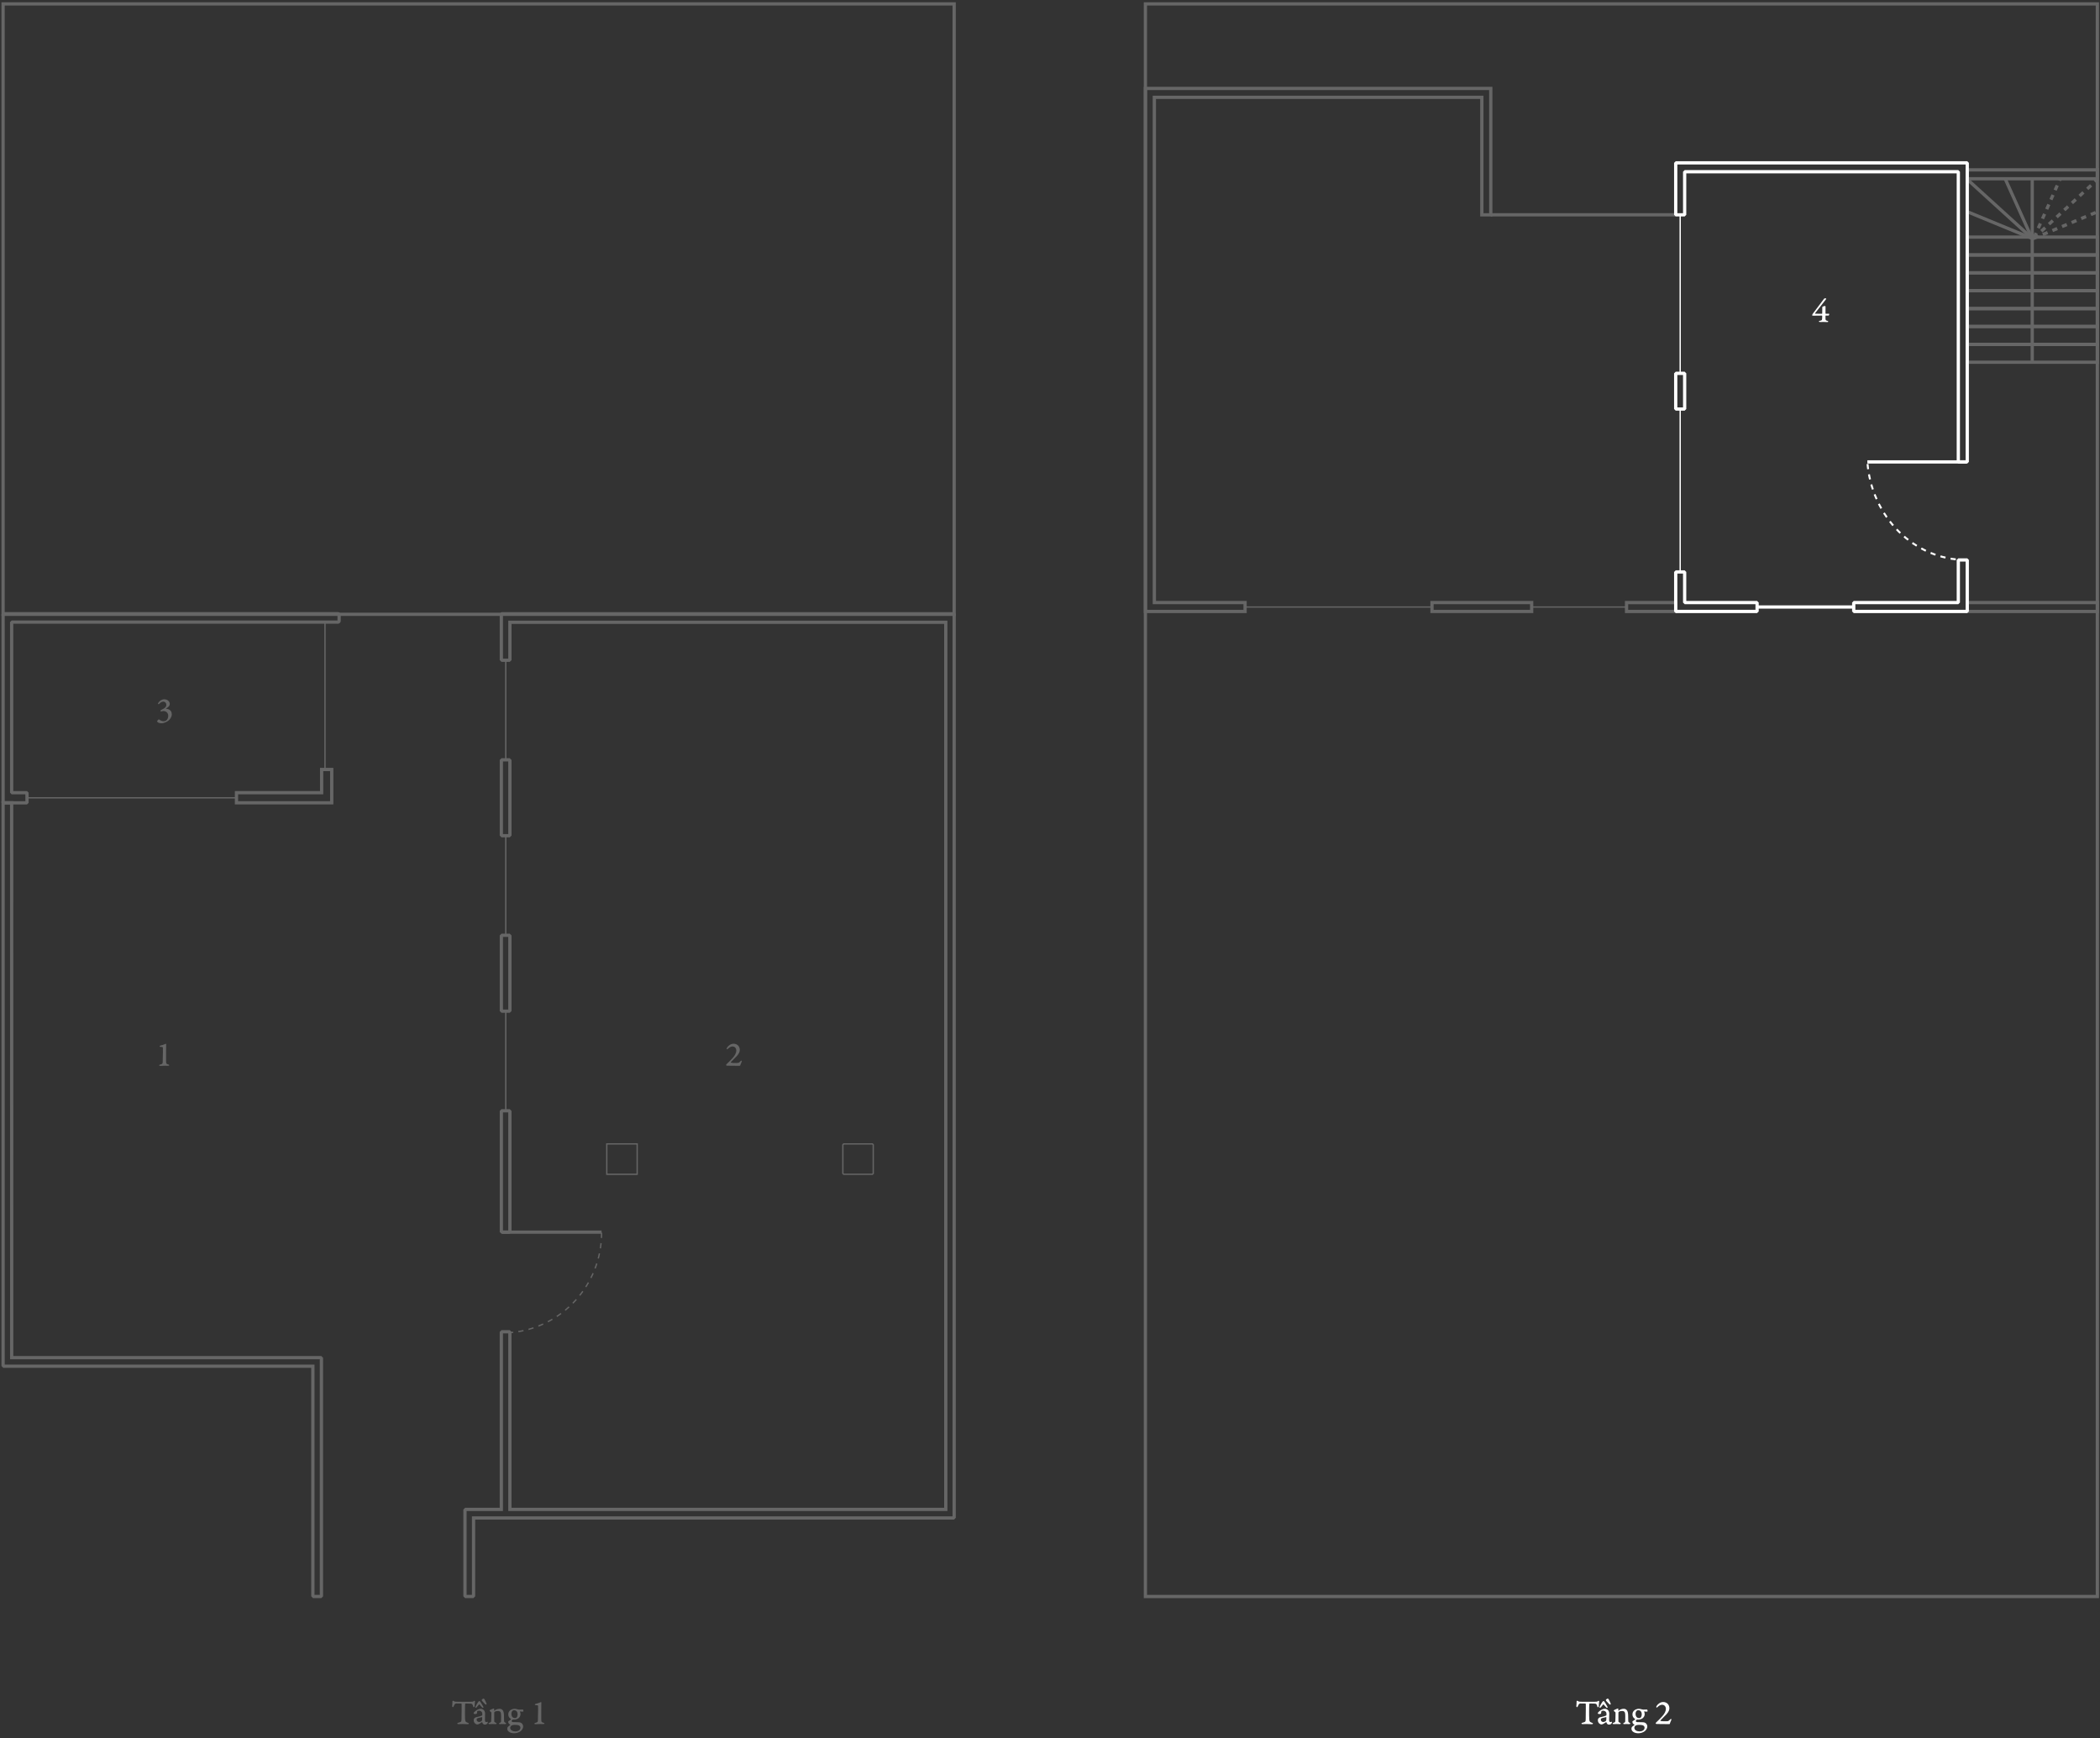 <svg xmlns="http://www.w3.org/2000/svg" width="807" height="668" viewBox="0 0 807 668" fill="none"><rect x="0" y="0" width="807" height="668" fill="#333333" stroke="none"/><path d="M176.031 653.946H180.791C181.575 653.946 181.827 653.904 181.953 653.778C182.107 653.652 182.205 653.554 182.289 653.554C182.331 653.554 182.555 653.722 182.555 653.82C182.555 653.918 182.387 654.73 182.387 655.668C182.387 655.864 182.247 656.06 182.093 656.06C181.939 656.06 181.855 655.864 181.827 655.738C181.631 654.856 181.351 654.716 180.973 654.674C180.763 654.646 180.119 654.618 178.929 654.618C178.873 654.618 178.761 654.716 178.747 654.8C178.705 655.178 178.677 656.872 178.677 657.754C178.677 658.608 178.677 659.896 178.733 660.694C178.803 661.702 179.041 661.73 179.741 662.01C179.993 662.108 180.147 662.164 180.147 662.332C180.147 662.444 180.007 662.57 179.727 662.57C179.587 662.57 178.565 662.5 177.725 662.5C176.899 662.5 176.549 662.542 176.171 662.542C175.877 662.542 175.737 662.43 175.737 662.276C175.737 662.164 175.877 662.066 176.129 661.996C177.123 661.73 177.361 661.688 177.361 660.736C177.361 660.442 177.403 658.986 177.403 656.774V654.94C177.403 654.772 177.305 654.618 177.263 654.618C176.913 654.618 175.443 654.604 175.261 654.604C175.051 654.604 174.673 654.772 174.351 655.64C174.267 655.878 174.141 656.032 174.029 656.032C173.805 656.032 173.749 655.836 173.763 655.5C173.791 655.066 173.903 654.45 173.861 653.792C173.847 653.666 174.099 653.54 174.155 653.54C174.197 653.54 174.281 653.582 174.365 653.666C174.575 653.848 174.729 653.904 175.135 653.918C175.709 653.946 175.583 653.946 176.031 653.946ZM184.667 656.648C185.185 656.648 185.535 656.802 185.941 657.18C186.221 657.432 186.417 658.09 186.417 658.384C186.417 658.916 186.361 659.504 186.361 661.072C186.361 661.534 186.599 661.758 186.865 661.758C186.977 661.758 187.229 661.688 187.341 661.632C187.397 661.604 187.467 661.744 187.467 661.856C187.467 661.912 187.369 662.178 187.341 662.22C187.131 662.5 186.795 662.724 186.319 662.724C185.955 662.724 185.507 662.584 185.325 661.856C185.325 661.842 185.213 661.772 185.185 661.786C184.891 662.01 184.429 662.276 184.107 662.458C183.855 662.598 183.617 662.668 183.365 662.668C182.945 662.668 182.035 662.15 182.035 661.016C182.035 660.68 182.147 660.47 182.245 660.344C182.455 660.078 182.749 659.952 182.805 659.938C184.219 659.602 184.877 659.434 185.185 659.266C185.255 659.238 185.339 659.14 185.339 659.056V658.524C185.339 658.37 185.339 658.286 185.297 658.16C185.101 657.614 184.499 657.376 184.065 657.376C183.771 657.376 183.491 657.502 183.435 657.558C183.379 657.628 183.323 657.824 183.295 658.244C183.281 658.398 183.225 658.51 183.169 658.552C183.099 658.608 182.847 658.664 182.763 658.664C182.651 658.664 182.301 658.65 182.175 658.594C182.105 658.566 182.007 658.426 182.007 658.37C182.007 658.132 182.413 657.698 183.015 657.278C183.547 656.928 184.191 656.648 184.667 656.648ZM184.107 661.73C184.415 661.73 184.863 661.548 185.171 661.254C185.213 661.156 185.269 661.002 185.283 660.834L185.297 659.938C185.297 659.882 185.227 659.854 185.185 659.854C184.779 659.924 183.967 660.12 183.687 660.218C183.295 660.358 183.169 660.512 183.169 660.862C183.169 661.31 183.589 661.73 184.107 661.73ZM185.815 652.728C185.941 652.728 186.109 652.812 186.305 653.232C186.543 653.722 186.725 654.03 186.949 654.604C187.047 654.898 186.851 655.052 186.781 655.052C186.655 655.052 186.487 654.954 186.403 654.856C186.123 654.548 185.437 653.834 185.283 653.666C185.143 653.498 185.115 653.33 185.115 653.232C185.115 653.162 185.283 652.994 185.507 652.84C185.619 652.77 185.759 652.728 185.815 652.728ZM184.219 653.666C184.345 653.666 184.555 653.89 184.779 654.24C185.115 654.814 185.395 655.234 185.717 655.864C185.787 656.004 185.857 656.312 185.605 656.312C185.451 656.312 185.255 656.116 185.171 656.032C184.849 655.626 184.499 655.318 184.233 654.968C184.205 654.926 184.163 654.926 184.107 654.968C183.799 655.374 183.575 655.612 183.197 656.046C183.127 656.144 182.959 656.284 182.805 656.284C182.651 656.284 182.623 656.046 182.707 655.864C182.973 655.318 183.435 654.534 183.687 654.128C183.883 653.848 184.065 653.666 184.219 653.666ZM188.141 657.418C188.141 657.32 188.267 657.124 188.393 657.068C188.659 656.942 189.023 656.816 189.303 656.676C189.471 656.592 189.639 656.536 189.667 656.536C189.709 656.536 189.905 656.592 189.905 656.704C189.905 656.774 189.891 657.18 189.877 657.32C189.863 657.39 189.933 657.39 189.975 657.362C190.409 657.068 191.081 656.648 191.963 656.648C192.677 656.648 193.041 656.998 193.251 657.306C193.475 657.628 193.657 658.202 193.671 659.168C193.685 659.854 193.685 660.638 193.713 661.268C193.727 661.674 193.825 661.8 194.077 661.926C194.399 662.052 194.497 662.192 194.497 662.318C194.497 662.458 194.273 662.542 194.091 662.542C193.909 662.542 193.461 662.5 193.041 662.5C192.635 662.5 192.327 662.542 192.159 662.542C191.977 662.542 191.781 662.5 191.781 662.318C191.781 662.234 191.851 662.122 192.089 662.024C192.439 661.898 192.537 661.772 192.551 661.422C192.565 660.736 192.565 660.134 192.565 659.518C192.565 658.468 192.439 658.048 192.299 657.866C192.159 657.684 191.879 657.488 191.305 657.488C190.773 657.488 190.367 657.614 190.101 657.796C190.073 657.824 189.933 657.978 189.933 658.146V661.394C189.933 661.604 189.919 661.772 190.479 661.982C190.731 662.08 190.843 662.206 190.843 662.318C190.843 662.43 190.703 662.542 190.451 662.542C189.989 662.542 189.569 662.5 189.233 662.5C188.799 662.5 188.351 662.542 188.127 662.542C187.875 662.542 187.721 662.472 187.721 662.332C187.721 662.192 187.889 662.08 188.029 662.038C188.645 661.842 188.729 661.674 188.743 661.366C188.785 660.694 188.827 659.644 188.827 658.216C188.827 657.992 188.687 657.838 188.337 657.628C188.169 657.502 188.141 657.446 188.141 657.418ZM197.732 656.648C198.236 656.648 198.67 656.788 198.894 656.858C199.076 656.914 199.272 656.956 199.412 656.956C199.58 656.956 200.854 656.942 200.938 656.942C201.05 656.942 201.148 657.32 201.148 657.516C201.148 657.656 200.994 657.754 200.98 657.754C200.672 657.754 200.07 657.684 199.762 657.67C199.916 657.936 200.028 658.314 200.028 658.65C200.028 659.28 199.804 659.798 199.272 660.246C198.838 660.61 198.11 660.806 197.508 660.806C197.424 660.806 197.214 660.792 197.13 660.792C197.018 660.792 196.99 660.82 196.92 660.862C196.78 660.932 196.598 661.17 196.598 661.296C196.598 661.702 197.06 661.772 197.13 661.772C197.97 661.772 198.978 661.828 199.412 661.828C199.664 661.828 200.07 661.884 200.49 662.234C200.784 662.472 201.036 662.962 201.036 663.41C201.036 664.292 200.42 665.034 199.818 665.412C199.272 665.734 198.586 666.056 197.452 666.056C196.556 666.056 194.932 665.608 194.932 664.264C194.932 664.04 195.086 663.634 195.226 663.536C195.45 663.368 195.856 663.06 196.094 662.85C196.15 662.822 196.164 662.724 196.122 662.71C196.01 662.682 195.856 662.626 195.716 662.514C195.562 662.374 195.31 662.136 195.31 661.562C195.31 661.52 195.338 661.436 195.38 661.422C195.688 661.282 196.234 660.876 196.374 660.708C196.416 660.652 196.416 660.596 196.374 660.582C195.8 660.218 195.324 659.714 195.324 658.846C195.324 658.104 195.59 657.642 196.108 657.194C196.402 656.956 197.172 656.648 197.732 656.648ZM197.536 657.194C196.836 657.194 196.514 657.936 196.514 658.566C196.514 659.798 197.27 660.232 197.858 660.232C198.18 660.232 198.502 660.05 198.586 659.938C198.684 659.798 198.908 659.336 198.908 658.72C198.908 658.034 198.544 657.194 197.536 657.194ZM198.096 665.342C198.376 665.342 198.964 665.258 199.286 665.048C199.692 664.81 200 664.46 199.986 663.886C199.972 663.256 199.468 662.99 198.978 662.906C198.726 662.864 198.278 662.822 197.774 662.822C197.088 662.822 196.682 663.018 196.654 663.032C196.192 663.312 196.066 663.62 196.066 663.956C196.066 664.922 197.116 665.342 198.096 665.342ZM205.361 662.36C205.361 662.178 205.557 662.094 205.837 662.024C206.635 661.8 206.677 661.702 206.705 661.058C206.747 660.148 206.789 657.684 206.789 657.026C206.789 656.536 206.803 655.892 206.775 655.57C206.761 655.5 206.705 655.332 206.607 655.318C206.383 655.29 205.991 655.276 205.823 655.248C205.669 655.22 205.515 655.164 205.515 655.094C205.515 655.024 205.585 654.828 205.781 654.772C206.355 654.618 206.957 654.478 207.405 654.268C207.671 654.142 207.825 654.086 207.867 654.058C207.965 654.044 208.035 654.128 208.035 654.184C208.035 654.422 208.007 655.248 208.007 656.508V660.764C208.021 661.772 208.105 661.8 208.861 662.024C209.085 662.094 209.211 662.178 209.211 662.304C209.211 662.416 209.113 662.514 208.819 662.514C208.217 662.514 208.035 662.5 207.601 662.5C206.705 662.5 206.285 662.57 205.809 662.57C205.515 662.57 205.361 662.486 205.361 662.36Z" fill="#666666"></path><path d="M608.031 653.946H612.791C613.575 653.946 613.827 653.904 613.953 653.778C614.107 653.652 614.205 653.554 614.289 653.554C614.331 653.554 614.555 653.722 614.555 653.82C614.555 653.918 614.387 654.73 614.387 655.668C614.387 655.864 614.247 656.06 614.093 656.06C613.939 656.06 613.855 655.864 613.827 655.738C613.631 654.856 613.351 654.716 612.973 654.674C612.763 654.646 612.119 654.618 610.929 654.618C610.873 654.618 610.761 654.716 610.747 654.8C610.705 655.178 610.677 656.872 610.677 657.754C610.677 658.608 610.677 659.896 610.733 660.694C610.803 661.702 611.041 661.73 611.741 662.01C611.993 662.108 612.147 662.164 612.147 662.332C612.147 662.444 612.007 662.57 611.727 662.57C611.587 662.57 610.565 662.5 609.725 662.5C608.899 662.5 608.549 662.542 608.171 662.542C607.877 662.542 607.737 662.43 607.737 662.276C607.737 662.164 607.877 662.066 608.129 661.996C609.123 661.73 609.361 661.688 609.361 660.736C609.361 660.442 609.403 658.986 609.403 656.774V654.94C609.403 654.772 609.305 654.618 609.263 654.618C608.913 654.618 607.443 654.604 607.261 654.604C607.051 654.604 606.673 654.772 606.351 655.64C606.267 655.878 606.141 656.032 606.029 656.032C605.805 656.032 605.749 655.836 605.763 655.5C605.791 655.066 605.903 654.45 605.861 653.792C605.847 653.666 606.099 653.54 606.155 653.54C606.197 653.54 606.281 653.582 606.365 653.666C606.575 653.848 606.729 653.904 607.135 653.918C607.709 653.946 607.583 653.946 608.031 653.946ZM616.667 656.648C617.185 656.648 617.535 656.802 617.941 657.18C618.221 657.432 618.417 658.09 618.417 658.384C618.417 658.916 618.361 659.504 618.361 661.072C618.361 661.534 618.599 661.758 618.865 661.758C618.977 661.758 619.229 661.688 619.341 661.632C619.397 661.604 619.467 661.744 619.467 661.856C619.467 661.912 619.369 662.178 619.341 662.22C619.131 662.5 618.795 662.724 618.319 662.724C617.955 662.724 617.507 662.584 617.325 661.856C617.325 661.842 617.213 661.772 617.185 661.786C616.891 662.01 616.429 662.276 616.107 662.458C615.855 662.598 615.617 662.668 615.365 662.668C614.945 662.668 614.035 662.15 614.035 661.016C614.035 660.68 614.147 660.47 614.245 660.344C614.455 660.078 614.749 659.952 614.805 659.938C616.219 659.602 616.877 659.434 617.185 659.266C617.255 659.238 617.339 659.14 617.339 659.056V658.524C617.339 658.37 617.339 658.286 617.297 658.16C617.101 657.614 616.499 657.376 616.065 657.376C615.771 657.376 615.491 657.502 615.435 657.558C615.379 657.628 615.323 657.824 615.295 658.244C615.281 658.398 615.225 658.51 615.169 658.552C615.099 658.608 614.847 658.664 614.763 658.664C614.651 658.664 614.301 658.65 614.175 658.594C614.105 658.566 614.007 658.426 614.007 658.37C614.007 658.132 614.413 657.698 615.015 657.278C615.547 656.928 616.191 656.648 616.667 656.648ZM616.107 661.73C616.415 661.73 616.863 661.548 617.171 661.254C617.213 661.156 617.269 661.002 617.283 660.834L617.297 659.938C617.297 659.882 617.227 659.854 617.185 659.854C616.779 659.924 615.967 660.12 615.687 660.218C615.295 660.358 615.169 660.512 615.169 660.862C615.169 661.31 615.589 661.73 616.107 661.73ZM617.815 652.728C617.941 652.728 618.109 652.812 618.305 653.232C618.543 653.722 618.725 654.03 618.949 654.604C619.047 654.898 618.851 655.052 618.781 655.052C618.655 655.052 618.487 654.954 618.403 654.856C618.123 654.548 617.437 653.834 617.283 653.666C617.143 653.498 617.115 653.33 617.115 653.232C617.115 653.162 617.283 652.994 617.507 652.84C617.619 652.77 617.759 652.728 617.815 652.728ZM616.219 653.666C616.345 653.666 616.555 653.89 616.779 654.24C617.115 654.814 617.395 655.234 617.717 655.864C617.787 656.004 617.857 656.312 617.605 656.312C617.451 656.312 617.255 656.116 617.171 656.032C616.849 655.626 616.499 655.318 616.233 654.968C616.205 654.926 616.163 654.926 616.107 654.968C615.799 655.374 615.575 655.612 615.197 656.046C615.127 656.144 614.959 656.284 614.805 656.284C614.651 656.284 614.623 656.046 614.707 655.864C614.973 655.318 615.435 654.534 615.687 654.128C615.883 653.848 616.065 653.666 616.219 653.666ZM620.141 657.418C620.141 657.32 620.267 657.124 620.393 657.068C620.659 656.942 621.023 656.816 621.303 656.676C621.471 656.592 621.639 656.536 621.667 656.536C621.709 656.536 621.905 656.592 621.905 656.704C621.905 656.774 621.891 657.18 621.877 657.32C621.863 657.39 621.933 657.39 621.975 657.362C622.409 657.068 623.081 656.648 623.963 656.648C624.677 656.648 625.041 656.998 625.251 657.306C625.475 657.628 625.657 658.202 625.671 659.168C625.685 659.854 625.685 660.638 625.713 661.268C625.727 661.674 625.825 661.8 626.077 661.926C626.399 662.052 626.497 662.192 626.497 662.318C626.497 662.458 626.273 662.542 626.091 662.542C625.909 662.542 625.461 662.5 625.041 662.5C624.635 662.5 624.327 662.542 624.159 662.542C623.977 662.542 623.781 662.5 623.781 662.318C623.781 662.234 623.851 662.122 624.089 662.024C624.439 661.898 624.537 661.772 624.551 661.422C624.565 660.736 624.565 660.134 624.565 659.518C624.565 658.468 624.439 658.048 624.299 657.866C624.159 657.684 623.879 657.488 623.305 657.488C622.773 657.488 622.367 657.614 622.101 657.796C622.073 657.824 621.933 657.978 621.933 658.146V661.394C621.933 661.604 621.919 661.772 622.479 661.982C622.731 662.08 622.843 662.206 622.843 662.318C622.843 662.43 622.703 662.542 622.451 662.542C621.989 662.542 621.569 662.5 621.233 662.5C620.799 662.5 620.351 662.542 620.127 662.542C619.875 662.542 619.721 662.472 619.721 662.332C619.721 662.192 619.889 662.08 620.029 662.038C620.645 661.842 620.729 661.674 620.743 661.366C620.785 660.694 620.827 659.644 620.827 658.216C620.827 657.992 620.687 657.838 620.337 657.628C620.169 657.502 620.141 657.446 620.141 657.418ZM629.732 656.648C630.236 656.648 630.67 656.788 630.894 656.858C631.076 656.914 631.272 656.956 631.412 656.956C631.58 656.956 632.854 656.942 632.938 656.942C633.05 656.942 633.148 657.32 633.148 657.516C633.148 657.656 632.994 657.754 632.98 657.754C632.672 657.754 632.07 657.684 631.762 657.67C631.916 657.936 632.028 658.314 632.028 658.65C632.028 659.28 631.804 659.798 631.272 660.246C630.838 660.61 630.11 660.806 629.508 660.806C629.424 660.806 629.214 660.792 629.13 660.792C629.018 660.792 628.99 660.82 628.92 660.862C628.78 660.932 628.598 661.17 628.598 661.296C628.598 661.702 629.06 661.772 629.13 661.772C629.97 661.772 630.978 661.828 631.412 661.828C631.664 661.828 632.07 661.884 632.49 662.234C632.784 662.472 633.036 662.962 633.036 663.41C633.036 664.292 632.42 665.034 631.818 665.412C631.272 665.734 630.586 666.056 629.452 666.056C628.556 666.056 626.932 665.608 626.932 664.264C626.932 664.04 627.086 663.634 627.226 663.536C627.45 663.368 627.856 663.06 628.094 662.85C628.15 662.822 628.164 662.724 628.122 662.71C628.01 662.682 627.856 662.626 627.716 662.514C627.562 662.374 627.31 662.136 627.31 661.562C627.31 661.52 627.338 661.436 627.38 661.422C627.688 661.282 628.234 660.876 628.374 660.708C628.416 660.652 628.416 660.596 628.374 660.582C627.8 660.218 627.324 659.714 627.324 658.846C627.324 658.104 627.59 657.642 628.108 657.194C628.402 656.956 629.172 656.648 629.732 656.648ZM629.536 657.194C628.836 657.194 628.514 657.936 628.514 658.566C628.514 659.798 629.27 660.232 629.858 660.232C630.18 660.232 630.502 660.05 630.586 659.938C630.684 659.798 630.908 659.336 630.908 658.72C630.908 658.034 630.544 657.194 629.536 657.194ZM630.096 665.342C630.376 665.342 630.964 665.258 631.286 665.048C631.692 664.81 632 664.46 631.986 663.886C631.972 663.256 631.468 662.99 630.978 662.906C630.726 662.864 630.278 662.822 629.774 662.822C629.088 662.822 628.682 663.018 628.654 663.032C628.192 663.312 628.066 663.62 628.066 663.956C628.066 664.922 629.116 665.342 630.096 665.342ZM636.661 662.5C636.451 662.5 636.269 662.374 636.255 662.29C636.241 662.22 636.283 662.038 636.423 661.912C637.067 661.338 638.089 660.302 638.831 659.476C639.559 658.636 640.175 657.684 640.175 656.662C640.175 655.654 639.461 655.094 638.719 655.094C638.033 655.094 637.375 655.584 637.025 655.934C636.885 656.088 636.731 656.186 636.675 656.186C636.619 656.186 636.465 656.102 636.465 655.962C636.465 655.878 636.521 655.71 636.647 655.514C637.095 654.8 638.075 654.044 639.125 654.044C640.511 654.044 641.519 655.024 641.519 656.424C641.519 657.11 641.253 657.782 640.455 658.692C639.811 659.392 638.201 661.002 638.061 661.142C638.033 661.17 638.075 661.282 638.117 661.31C638.411 661.45 639.797 661.45 640.315 661.45C640.567 661.45 640.847 661.436 640.987 661.394C641.085 661.352 641.421 661.198 641.771 660.792C641.897 660.652 642.023 660.512 642.065 660.512C642.219 660.512 642.345 660.792 642.261 660.932C642.009 661.478 641.729 662.206 641.687 662.402C641.673 662.458 641.575 662.542 641.477 662.542C639.573 662.542 638.075 662.5 637.403 662.5H636.661Z" fill="white"></path><rect x="1.188" y="1.5" width="365.482" height="234.563" stroke="#666666" stroke-width="1.25"></rect><path d="M124.889 239.153L124.889 295.528" stroke="#666666" stroke-width="0.5" stroke-miterlimit="10"></path><path d="M61.178 409.394C61.178 409.212 61.374 409.128 61.654 409.058C62.452 408.834 62.494 408.736 62.522 408.092C62.564 407.182 62.606 404.718 62.606 404.06C62.606 403.57 62.62 402.926 62.592 402.604C62.578 402.534 62.522 402.366 62.424 402.352C62.2 402.324 61.808 402.31 61.64 402.282C61.486 402.254 61.332 402.198 61.332 402.128C61.332 402.058 61.402 401.862 61.598 401.806C62.172 401.652 62.774 401.512 63.222 401.302C63.488 401.176 63.642 401.12 63.684 401.092C63.782 401.078 63.852 401.162 63.852 401.218C63.852 401.456 63.824 402.282 63.824 403.542V407.798C63.838 408.806 63.922 408.834 64.678 409.058C64.902 409.128 65.028 409.212 65.028 409.338C65.028 409.45 64.93 409.548 64.636 409.548C64.034 409.548 63.852 409.534 63.418 409.534C62.522 409.534 62.102 409.604 61.626 409.604C61.332 409.604 61.178 409.52 61.178 409.394Z" fill="#666666"></path><path d="M63.116 268.727C64.446 268.727 65.244 269.637 65.244 270.519C65.244 271.401 64.362 271.905 63.802 272.241C63.76 272.269 63.802 272.325 63.83 272.339C65.118 272.507 66.014 273.123 66.014 274.509C66.014 275.559 65.23 276.847 63.718 277.519C63.102 277.799 62.584 277.939 62.08 277.939C61.1 277.939 60.372 277.547 60.372 277.155C60.372 277.029 60.778 276.539 60.946 276.455C61.002 276.427 61.198 276.483 61.226 276.511C61.702 276.945 62.43 277.155 62.864 277.155C63.942 277.155 64.642 276.343 64.642 275.041C64.642 273.949 63.858 273.235 62.752 273.235C62.5 273.235 62.066 273.361 61.814 273.403C61.758 273.403 61.66 273.291 61.66 273.193C61.66 272.927 62.024 272.745 62.206 272.661C63.704 272.017 63.928 271.331 63.928 270.827C63.928 270.225 63.466 269.623 62.738 269.623C62.22 269.623 61.744 269.903 61.31 270.351C61.142 270.519 61.002 270.617 60.932 270.617C60.82 270.617 60.638 270.421 60.75 270.211C61.254 269.315 62.192 268.727 63.116 268.727Z" fill="#666666"></path><path d="M279.432 409.534C279.222 409.534 279.04 409.408 279.026 409.324C279.012 409.254 279.054 409.072 279.194 408.946C279.838 408.372 280.86 407.336 281.602 406.51C282.33 405.67 282.946 404.718 282.946 403.696C282.946 402.688 282.232 402.128 281.49 402.128C280.804 402.128 280.146 402.618 279.796 402.968C279.656 403.122 279.502 403.22 279.446 403.22C279.39 403.22 279.236 403.136 279.236 402.996C279.236 402.912 279.292 402.744 279.418 402.548C279.866 401.834 280.846 401.078 281.896 401.078C283.282 401.078 284.29 402.058 284.29 403.458C284.29 404.144 284.024 404.816 283.226 405.726C282.582 406.426 280.972 408.036 280.832 408.176C280.804 408.204 280.846 408.316 280.888 408.344C281.182 408.484 282.568 408.484 283.086 408.484C283.338 408.484 283.618 408.47 283.758 408.428C283.856 408.386 284.192 408.232 284.542 407.826C284.668 407.686 284.794 407.546 284.836 407.546C284.99 407.546 285.116 407.826 285.032 407.966C284.78 408.512 284.5 409.24 284.458 409.436C284.444 409.492 284.346 409.576 284.248 409.576C282.344 409.576 280.846 409.534 280.174 409.534H279.432Z" fill="#666666"></path><path d="M231.18 473.721C231.18 493.959 215.68 510.552 195.993 512.107" stroke="#666666" stroke-width="0.5" stroke-miterlimit="10" stroke-dasharray="2 2"></path><path d="M231.18 473.488L192.989 473.488" stroke="#666666" stroke-width="1.25" stroke-miterlimit="10"></path><path d="M366.355 235.859H192.975L192.661 236.174V253.409L192.975 253.724H195.637L195.952 253.409V239.131H363.454V580.032H195.945V512.085L195.631 511.771H192.969L192.655 512.085V580.025H178.999L178.685 580.34V613.186L178.999 613.5H181.661L181.975 613.186V583.316H366.355L366.669 583.001V236.174L366.355 235.859Z" stroke="#666666" stroke-width="1.25" stroke-miterlimit="10"></path><line x1="10.716" y1="306.579" x2="90.696" y2="306.579" stroke="#666666" stroke-width="0.5" stroke-miterlimit="10"></line><line x1="194.359" y1="253.824" x2="194.359" y2="291.928" stroke="#666666" stroke-width="0.5" stroke-miterlimit="10"></line><line x1="194.359" y1="321.12" x2="194.359" y2="359.498" stroke="#666666" stroke-width="0.5" stroke-miterlimit="10"></line><line x1="194.359" y1="388.651" x2="194.359" y2="427.004" stroke="#666666" stroke-width="0.5" stroke-miterlimit="10"></line><path d="M195.631 473.488L195.946 473.174V427.158L195.631 426.843H192.976L192.662 427.158V473.174L192.976 473.488H195.631Z" stroke="#666666" stroke-width="1.25" stroke-miterlimit="10"></path><path d="M195.631 388.573L195.946 388.259V359.727L195.631 359.413H192.976L192.662 359.727V388.259L192.976 388.573H195.631Z" stroke="#666666" stroke-width="1.25" stroke-miterlimit="10"></path><path d="M195.631 321.149L195.946 320.834V292.303L195.631 291.988H192.976L192.662 292.303V320.834L192.976 321.149H195.631Z" stroke="#666666" stroke-width="1.25" stroke-miterlimit="10"></path><path d="M244.852 451.251V439.575H233.183V451.251H244.852Z" stroke="#666666" stroke-width="0.5" stroke-miterlimit="10"></path><path d="M335.577 450.936V439.89L335.263 439.575H324.216L323.902 439.89V450.936L324.216 451.251H335.263L335.577 450.936Z" stroke="#666666" stroke-width="0.5" stroke-miterlimit="10"></path><path d="M123.6 295.701V304.616H90.877V308.5H127.477V295.701H123.6Z" stroke="#666666" stroke-width="1.25" stroke-miterlimit="10"></path><rect x="440.164" y="1.5" width="365.82" height="612" stroke="#666666" stroke-width="1.25"></rect><path d="M572.883 82.548H643.952" stroke="#666666" stroke-width="1.25"></path><line y1="-0.625" x2="26.631" y2="-0.625" transform="matrix(-0.925 -0.381 0.394 -0.919 781.319 91.105)" stroke="#666666" stroke-width="1.25"></line><line y1="-0.625" x2="26.329" y2="-0.625" transform="matrix(0.923 -0.385 -0.389 -0.921 781.092 91.105)" stroke="#666666" stroke-width="1.25" stroke-dasharray="2 2"></line><line y1="-0.625" x2="33.298" y2="-0.625" transform="matrix(-0.74 -0.673 0.687 -0.726 781.319 91.105)" stroke="#666666" stroke-width="1.25"></line><line y1="-0.625" x2="33.057" y2="-0.625" transform="matrix(0.735 -0.678 -0.682 -0.731 781.092 91.105)" stroke="#666666" stroke-width="1.25" stroke-dasharray="2 2"></line><line y1="-0.625" x2="24.971" y2="-0.625" transform="matrix(-0.41 -0.912 0.918 -0.397 781.319 91.105)" stroke="#666666" stroke-width="1.25"></line><line y1="-0.625" x2="24.915" y2="-0.625" transform="matrix(0.405 -0.914 -0.916 -0.401 781.092 91.105)" stroke="#666666" stroke-width="1.25" stroke-dasharray="2 2"></line><line x1="780.957" y1="139.199" x2="780.957" y2="68.692" stroke="#666666" stroke-width="1.25"></line><rect x="755.984" y="231.555" width="49.999" height="3.413" stroke="#666666" stroke-width="1.25"></rect><rect x="755.984" y="65.279" width="49.999" height="3.413" stroke="#666666" stroke-width="1.25"></rect><rect x="755.984" y="91.105" width="49.999" height="6.871" stroke="#666666" stroke-width="1.25"></rect><rect x="755.984" y="97.975" width="49.999" height="6.871" stroke="#666666" stroke-width="1.25"></rect><rect x="755.984" y="104.846" width="49.999" height="6.871" stroke="#666666" stroke-width="1.25"></rect><rect x="755.984" y="111.717" width="49.999" height="6.871" stroke="#666666" stroke-width="1.25"></rect><rect x="755.984" y="118.587" width="49.999" height="6.871" stroke="#666666" stroke-width="1.25"></rect><rect x="755.984" y="125.457" width="49.999" height="6.871" stroke="#666666" stroke-width="1.25"></rect><rect x="755.984" y="132.328" width="49.999" height="6.871" stroke="#666666" stroke-width="1.25"></rect><path d="M443.6 37.398H569.448V82.558H572.884V37.398V33.989H569.448H443.6H440.164V37.398V231.554V234.967H443.6H478.47V231.554H443.6V37.398Z" stroke="#666666" stroke-width="1.25"></path><path d="M588.599 231.554H550.293V234.962H588.599V231.554Z" stroke="#666666" stroke-width="1.25"></path><path d="M643.95 234.967V231.559H625.062V234.967H643.95Z" stroke="#666666" stroke-width="1.25"></path><path d="M752.551 215.17V231.554H712.36V234.967H752.551H755.987V231.554V215.17H752.551Z" stroke="white" stroke-width="1.25" stroke-miterlimit="10" stroke-linejoin="bevel"></path><path d="M647.389 219.787H643.953V231.554V234.967H647.389H675.227V231.554H647.389V219.787Z" stroke="white" stroke-width="1.25" stroke-miterlimit="10" stroke-linejoin="bevel"></path><path d="M643.953 157.187H647.389V143.462H643.953V157.187Z" stroke="white" stroke-width="1.25" stroke-miterlimit="10" stroke-linejoin="bevel"></path><path d="M752.551 62.583H647.389H643.953V65.991V82.558H647.389V65.991H752.551V177.506H755.986V65.991V62.583H752.551Z" stroke="white" stroke-width="1.25" stroke-miterlimit="10" stroke-linejoin="bevel"></path><path d="M478.47 233.261H550.293" stroke="#666666" stroke-width="0.5" stroke-miterlimit="10"></path><path d="M588.599 233.261H625.065" stroke="#666666" stroke-width="0.5" stroke-miterlimit="10"></path><path d="M675.227 233.261H712.359" stroke="white" stroke-width="1.25" stroke-miterlimit="10" stroke-linejoin="bevel"></path><path d="M645.668 157.184V219.787" stroke="white" stroke-width="0.5" stroke-miterlimit="10"></path><path d="M645.668 82.549L645.668 143.46" stroke="white" stroke-width="0.5" stroke-miterlimit="10"></path><path d="M701.526 117.796L701.512 120.414C701.512 120.484 701.638 120.582 701.652 120.582L702.814 120.554C702.884 120.554 702.954 120.652 702.954 120.722C702.954 120.848 702.842 121.268 702.66 121.268H701.638C701.568 121.268 701.512 121.324 701.512 121.38V122.444C701.526 122.962 701.61 123.158 702.212 123.284C702.464 123.34 702.562 123.452 702.562 123.55C702.562 123.704 702.436 123.774 702.17 123.774C701.862 123.788 701.26 123.718 700.84 123.718C700.196 123.718 699.916 123.746 699.398 123.746C699.118 123.746 698.978 123.662 698.978 123.536C698.978 123.382 699.202 123.284 699.384 123.256C700.098 123.144 700.182 123.074 700.224 122.276C700.252 121.94 700.266 121.492 700.252 121.408C700.252 121.352 700.224 121.268 700.14 121.268C698.824 121.268 697.606 121.282 696.598 121.31C696.472 121.31 696.388 121.198 696.388 121.128C696.388 121.058 696.444 120.806 696.612 120.582L700.938 114.828C701.022 114.716 701.162 114.646 701.204 114.646C701.288 114.646 701.652 114.646 701.708 114.66C701.806 114.688 701.82 114.884 701.722 114.982L697.48 120.4C697.452 120.456 697.536 120.554 697.578 120.554C697.942 120.554 699.398 120.568 700.14 120.582C700.21 120.582 700.252 120.526 700.252 120.456L700.28 118.104C700.28 118.006 700.35 117.866 700.42 117.838C700.574 117.74 701.106 117.572 701.316 117.572C701.4 117.572 701.526 117.726 701.526 117.796Z" fill="white"></path><path d="M755.559 215.17C735.547 215.17 719.139 198.578 717.602 177.506" stroke="white" stroke-width="0.75" stroke-miterlimit="10" stroke-dasharray="2 2"></path><path d="M755.792 177.506L717.6 177.506" stroke="white" stroke-width="1.25" stroke-miterlimit="10"></path><path d="M1.502 524.995L1.188 524.681V308.5L4.478 308.5L4.491 521.711H123.206L123.521 522.025V613.186L123.206 613.5H120.545L120.23 613.186V524.995H1.502Z" stroke="#666666" stroke-width="1.25" stroke-miterlimit="10"></path><path d="M1.189 236.154L1.503 235.84H130.004L130.319 236.154V238.747L130.004 239.061H4.48V304.616H10.381L10.379 308.516H1.188L1.189 236.154Z" stroke="#666666" stroke-width="1.25" stroke-miterlimit="10" stroke-linejoin="bevel"></path></svg>